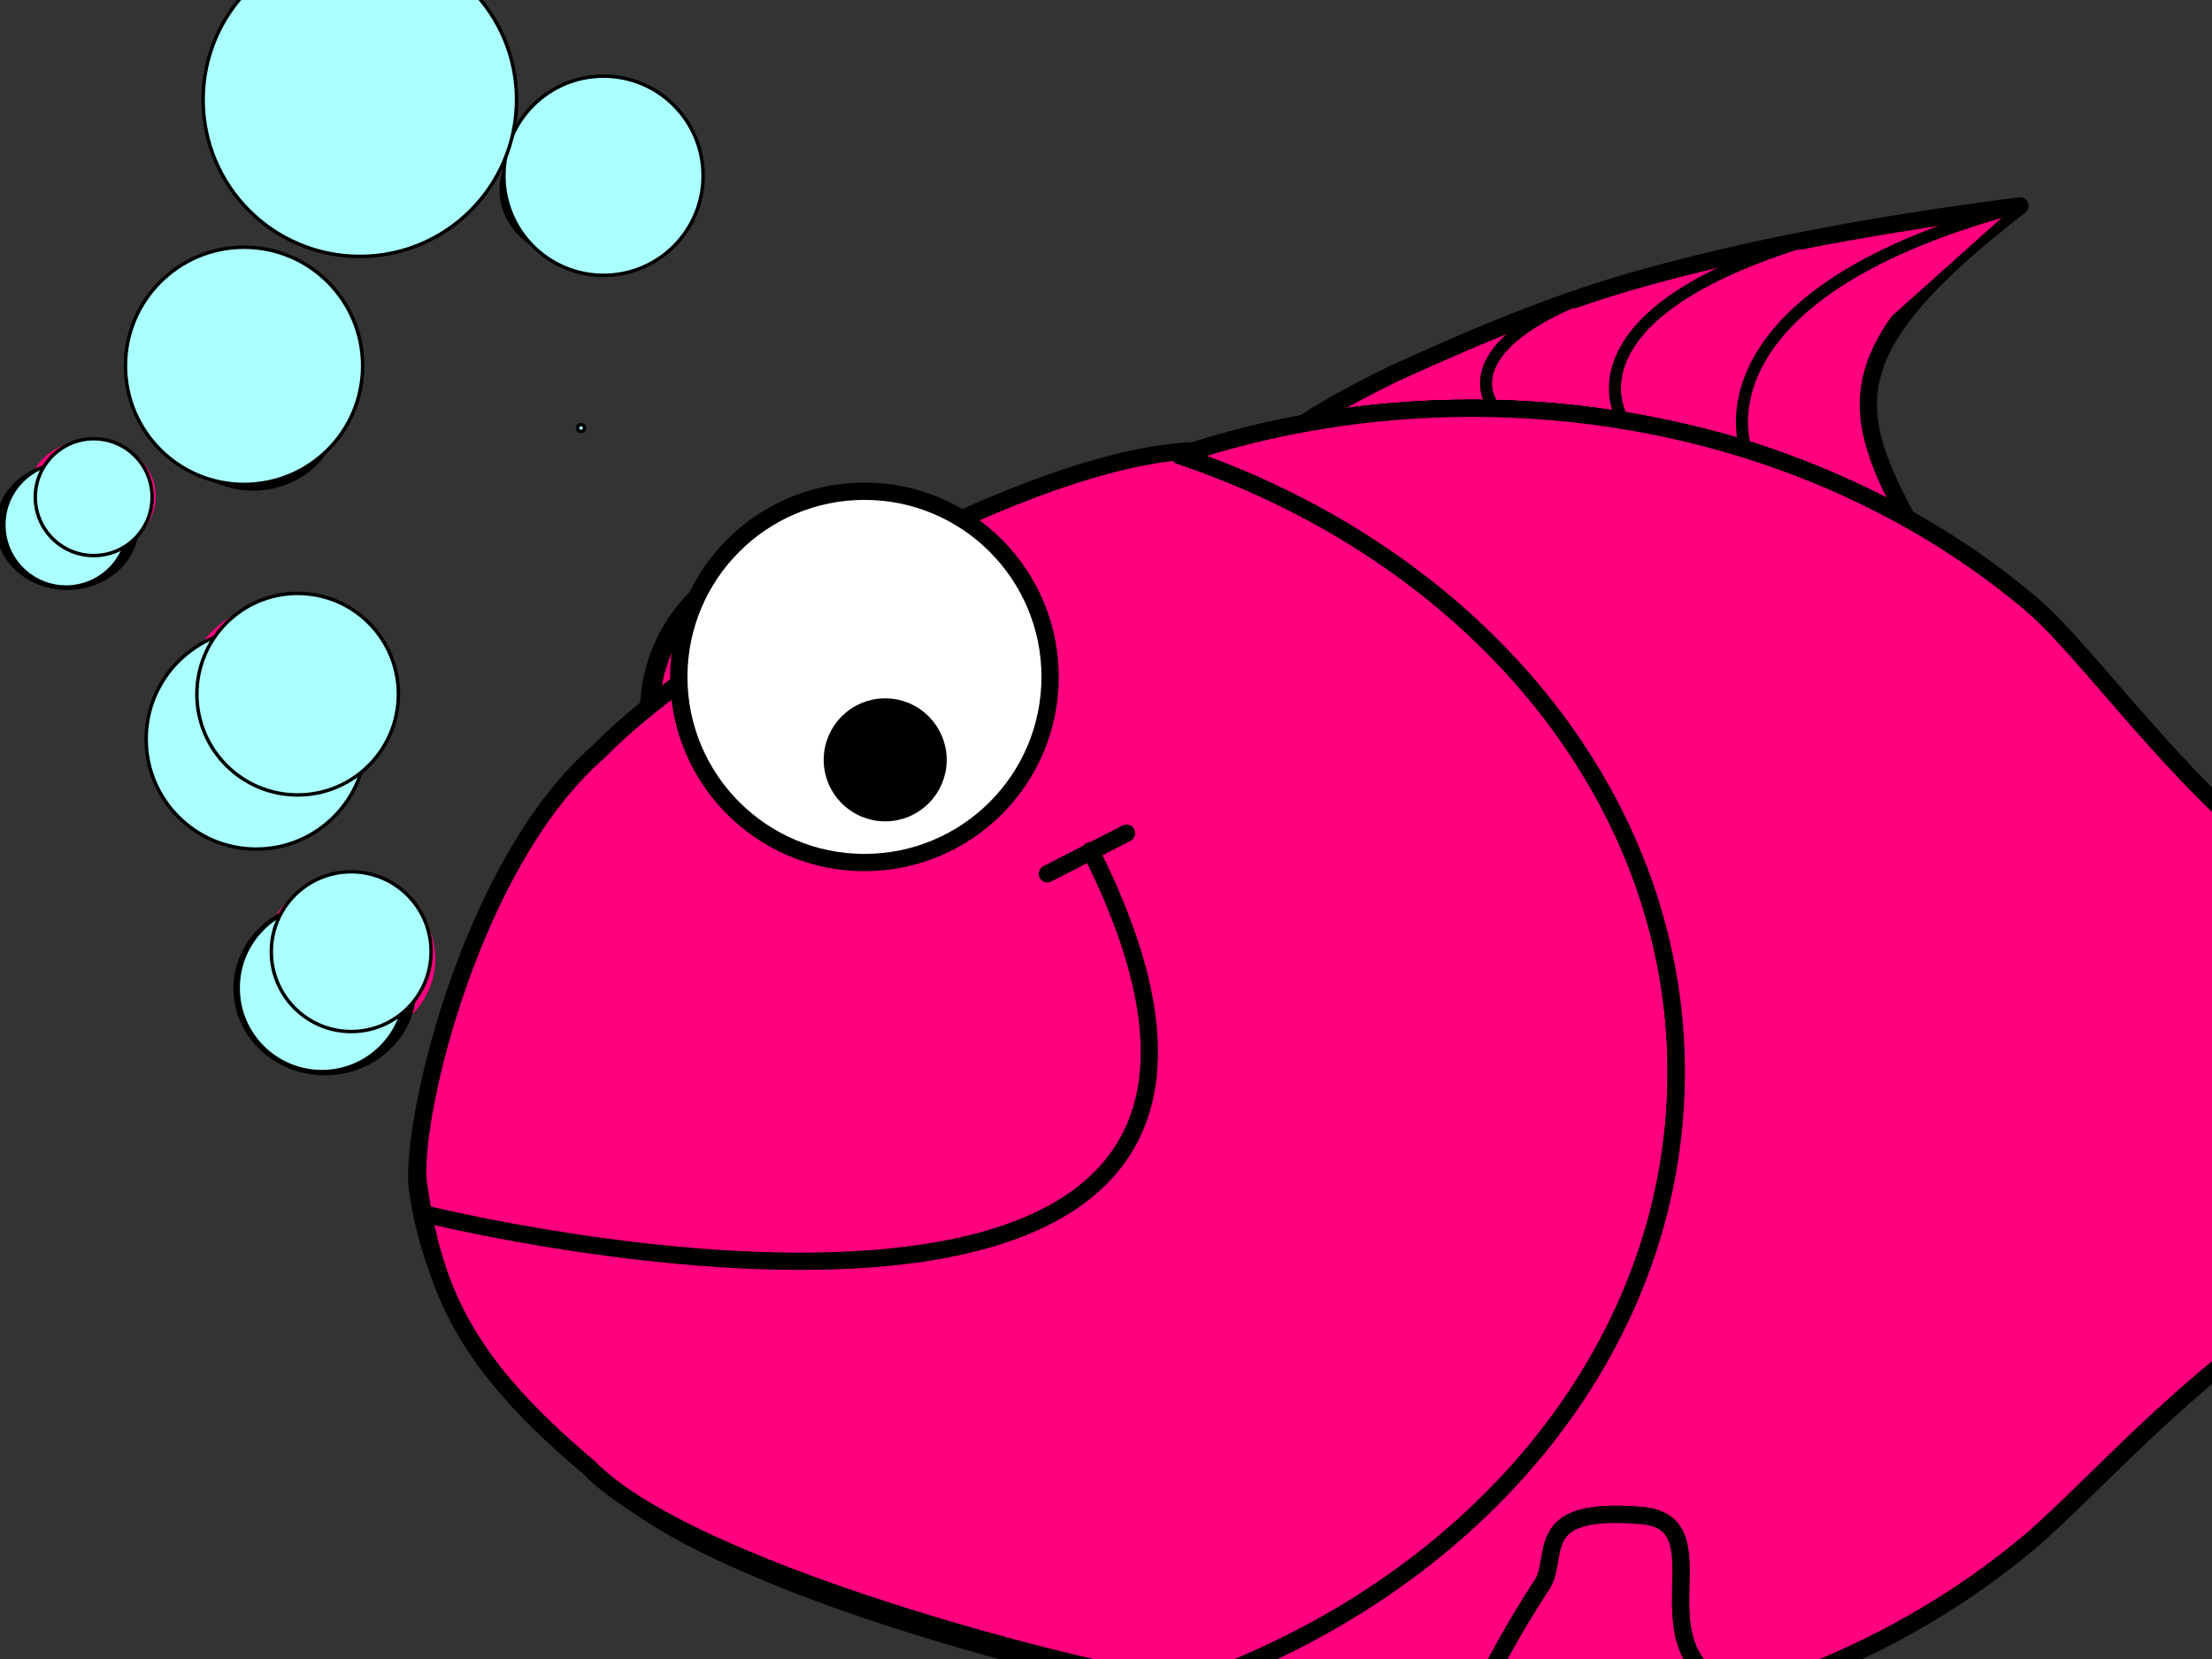 <?xml version="1.0"?><svg width="640" height="480" xmlns="http://www.w3.org/2000/svg">
 <rect width="100%" height="100%" fill="#333333" stroke="none"/>
 <title>pinkfish</title>
 <g>
  <title>Layer 1</title>
  <g id="layer1">
   <g id="g13699">
    <path fill="#ff007f" fill-rule="evenodd" stroke="black" stroke-width="5" stroke-linecap="round" stroke-linejoin="round" stroke-miterlimit="4" d="m378.526,487.431l0.245,0.482c-36.532,76.635 50.022,110.495 55.912,112.696l0.109,0.214c0.027,-0.055 0.055,-0.106 0.082,-0.161c0.095,0.035 0.381,0.161 0.381,0.161l9.361,-37.609c36.534,-76.636 -59.628,-73.368 -65.518,-75.569l-0.109,-0.214c-0.027,0.055 -0.055,0.106 -0.082,0.161c-0.095,-0.035 -0.381,-0.161 -0.381,-0.161z" id="path10998"/>
    <path fill="#ff007f" fill-rule="nonzero" stroke="black" stroke-width="5" stroke-linecap="round" stroke-linejoin="round" stroke-miterlimit="4" stroke-dashoffset="0" d="m754.339,93.397c28.345,-25.035 85.832,-52.412 119.094,-55.088c-57.783,45.511 -57.941,73.075 -63.887,111.42c-5.946,38.345 -27.7,89.527 -25.472,164.057c2.034,68.048 28.013,131.946 33.6,171.79c5.587,39.845 2.252,73.58 54.972,116.321c-32.463,-1.976 -104.039,-38.781 -116.352,-50.412c-48.079,-45.418 -30.801,-109.96 -21.878,-147.397c15.427,-64.725 -21.866,-38.492 -33.989,-84.241c12.124,-45.75 48.689,-22.511 34.235,-86.192c-7.468,-32.904 -28.091,-98.066 19.679,-140.257z" id="rect2007"/>
    <path fill="#ff007f" fill-rule="nonzero" stroke="black" stroke-width="5" stroke-linecap="round" stroke-linejoin="round" stroke-miterlimit="4" stroke-dashoffset="0" id="path7373" d="m754.63,92.828c28.345,-25.035 85.833,-52.412 119.094,-55.088c-57.784,45.511 -57.941,73.075 -63.888,111.42c-5.946,38.345 -27.701,89.526 -25.473,164.057c2.035,68.048 28.014,131.946 33.601,171.79c5.586,39.845 2.252,73.58 54.972,116.321c-32.463,-1.976 -104.04,-38.782 -116.353,-50.413c-48.079,-45.418 -30.8,-109.96 -21.878,-147.397c15.426,-64.725 -21.866,-38.491 -33.989,-84.241c12.123,-45.749 48.689,-22.511 34.235,-86.192c-7.469,-32.905 -28.091,-98.066 19.678,-140.258l0,0z"/>
    <path fill="#ff007f" fill-rule="nonzero" stroke="black" stroke-width="5" stroke-linecap="round" stroke-linejoin="round" stroke-miterlimit="4" stroke-dashoffset="0" d="m403.518,107.987c27.818,-12.676 50.039,-21.632 73.984,-28.13c23.944,-6.497 55.331,-13.611 106.913,-20.295c-52.389,40.474 -50.025,57.885 -32.935,89.96c-9.594,-4.624 -33.833,-17.156 -58.656,-23.06c-30.295,-7.206 -45.159,-6.227 -69.15,-6.394c-23.991,-0.167 -40.721,4.551 -48.317,7.002c-6.99,2.255 -3.415,-3.607 28.161,-19.084z" id="path23581"/>
    <path fill="#ff007f" fill-rule="nonzero" stroke="black" stroke-width="5.669" stroke-linecap="round" stroke-linejoin="round" stroke-miterlimit="4" stroke-dashoffset="0" d="m282.762,205.887a47.368,46.603 0 1 1-94.736,0a47.368,46.603 0 1 194.736,0z" id="path2777"/>
    <path fill="#ff007f" fill-rule="nonzero" stroke="black" stroke-width="5" stroke-linecap="round" stroke-linejoin="round" stroke-miterlimit="4" stroke-dashoffset="0" d="m500.715,310.464c0,49.275 -19.347,93.909 -50.613,126.224c-31.266,32.315 -85.088,51.932 -107.45,52.204c-14.234,0.173 -136.12,-28.783 -167.386,-61.098c-35.842,-30.151 -50.21,-52.999 -54.591,-84.542c-1.713,-19.727 15.902,-92.782 52.331,-124.266c31.266,-32.315 126.79,-87.057 174.466,-87.057c47.676,0 71.364,19.996 102.63,52.311c31.266,32.315 50.613,76.948 50.613,126.224z" id="path1883"/>
    <path fill="#ff007f" fill-rule="nonzero" stroke="black" stroke-width="5" stroke-linecap="round" stroke-linejoin="round" stroke-miterlimit="4" stroke-dashoffset="0" id="path10986" d="m501.003,308.89c0,49.275 -19.347,93.909 -50.613,126.224c-31.266,32.315 -85.088,51.932 -107.45,52.204c-14.234,0.173 -141.349,-30.498 -172.615,-62.812c-35.842,-30.151 -44.981,-51.285 -49.362,-82.827c-1.713,-19.727 15.902,-92.782 52.331,-124.266c31.266,-32.315 126.79,-87.057 174.466,-87.057c47.676,0 71.364,19.996 102.63,52.311c31.266,32.315 50.613,76.948 50.613,126.224z"/>
    <path fill="#ff007f" fill-rule="nonzero" stroke="black" stroke-width="5.006" stroke-linecap="round" stroke-linejoin="round" stroke-miterlimit="4" stroke-dashoffset="0" d="m425.899,118.117c-29.864,0 -58.385,4.874 -84.534,13.671c84.131,28.304 143.632,97.544 143.632,178.449c0,80.906 -59.5,150.172 -143.632,178.476c26.149,8.797 54.67,13.671 84.534,13.671c62.973,0 120.015,-21.524 161.313,-56.304c20.649,-17.39 55.709,-59.807 101.618,-80.818c45.909,-21.011 62.579,-20.617 62.579,-47.13c0,-26.513 -21.082,-27.539 -66.991,-52.496c-45.909,-24.956 -76.557,-73.843 -97.206,-91.229c-41.298,-34.774 -98.34,-56.291 -161.313,-56.291z" id="path1874"/>
    <g id="g9179">
     <path fill="#ff007f" fill-rule="nonzero" stroke="black" stroke-width="5.669" stroke-linecap="round" stroke-linejoin="round" stroke-miterlimit="4" stroke-dashoffset="0" d="m301.935,199.027a47.368,46.603 0 1 1-94.736,0a47.368,46.603 0 1 194.736,0z" id="path1886"/>
     <path fill="#ff007f" fill-rule="nonzero" stroke="black" stroke-width="5" stroke-linecap="round" stroke-linejoin="round" stroke-miterlimit="4" stroke-dashoffset="0" d="m281.206,215.839a14.387,13.498 0 1 1-28.773,0a14.387,13.498 0 1 128.773,0z" id="path2775"/>
     <path fill="#ff007f" fill-rule="evenodd" stroke="black" stroke-width="5" stroke-linecap="round" stroke-linejoin="round" marker-start="none" stroke-miterlimit="4" id="path6337" d="m315.544,246.122c87.541,174.259 -191.51,105.375 -191.51,105.375"/>
     <path fill="#ff007f" fill-rule="evenodd" stroke="black" stroke-width="5" stroke-linecap="round" stroke-linejoin="round" stroke-miterlimit="4" id="path9184" d="m303.045,252.816c22.887,-11.747 22.887,-11.747 22.887,-11.747"/>
    </g>
    <path fill="#ff007f" fill-rule="nonzero" stroke="black" stroke-width="5.006" stroke-linecap="round" stroke-linejoin="round" stroke-miterlimit="4" stroke-dashoffset="0" id="path17237" d="m425.899,118.117c-29.864,0 -58.385,4.874 -84.534,13.671c84.131,28.304 143.632,97.544 143.632,178.449c0,80.906 -59.5,150.172 -143.632,178.476c26.149,8.797 54.67,13.671 84.534,13.671c62.973,0 120.015,-21.524 161.313,-56.304c20.649,-17.39 55.709,-59.807 101.618,-80.818c45.909,-21.011 62.579,-20.617 62.579,-47.13c0,-26.513 -21.082,-27.539 -66.991,-52.496c-45.909,-24.956 -76.557,-73.843 -97.206,-91.229c-41.298,-34.774 -98.34,-56.291 -161.313,-56.291z"/>
    <g id="g22661">
     <path fill="#ff007f" fill-rule="nonzero" stroke="black" stroke-width="0" stroke-linecap="round" stroke-linejoin="round" stroke-miterlimit="4" stroke-dashoffset="0" d="m149.694,30.658a35.951,31.658 0 1 1-71.903,0a35.951,31.658 0 1 171.903,0z" id="path19957"/>
     <path fill="#ff007f" fill-rule="nonzero" stroke="black" stroke-width="0" stroke-linecap="round" stroke-linejoin="round" stroke-miterlimit="4" stroke-dashoffset="0" id="path19959" d="m86.053,94.707a20.429,18.243 0 1 1-40.858,0a20.429,18.243 0 1 140.858,0z"/>
     <path fill="#ff007f" fill-rule="nonzero" stroke="black" stroke-width="0" stroke-linecap="round" stroke-linejoin="round" stroke-miterlimit="4" stroke-dashoffset="0" id="path19961" d="m125.948,277.411a24.968,23.636 0 1 1-49.936,0a24.968,23.636 0 1 149.936,0z"/>
     <path fill="#ff007f" fill-rule="nonzero" stroke="black" stroke-width="0" stroke-linecap="round" stroke-linejoin="round" stroke-miterlimit="4" stroke-dashoffset="0" d="m112.593,201.153a29.54,27.206 0 1 1-59.08,0a29.54,27.206 0 1 159.08,0z" id="path19963"/>
     <path fill="#ff007f" fill-rule="nonzero" stroke="black" stroke-width="0" stroke-linecap="round" stroke-linejoin="round" stroke-miterlimit="4" stroke-dashoffset="0" id="path19965" d="m45.05,143.601a18.607,16.45 0 1 1-37.214,0a18.607,16.45 0 1 137.214,0z"/>
     <path fill="#ff007f" fill-rule="nonzero" stroke="black" stroke-width="0" stroke-linecap="round" stroke-linejoin="round" stroke-miterlimit="4" stroke-dashoffset="0" d="m103.385,110.786a23.162,20.932 0 1 1-46.325,0a23.162,20.932 0 1 146.325,0z" id="path19967"/>
     <path fill="#ff007f" fill-rule="nonzero" stroke="black" stroke-width="0" stroke-linecap="round" stroke-linejoin="round" stroke-miterlimit="4" stroke-dashoffset="0" id="path19969" d="m192.783,46.411a19.663,17.602 0 1 1-39.327,0a19.663,17.602 0 1 139.327,0z"/>
     <g id="g19946">
      <path fill="#ff007f" fill-rule="nonzero" stroke="black" stroke-width="2.163" stroke-linecap="round" stroke-linejoin="round" stroke-miterlimit="4" stroke-dashoffset="0" d="m142.722,39.232a35.951,31.658 0 1 1-71.903,0a35.951,31.658 0 1 171.903,0z" id="path15447"/>
      <path fill="#ff007f" fill-rule="nonzero" stroke="black" stroke-width="3.78" stroke-linecap="round" stroke-linejoin="round" stroke-miterlimit="4" stroke-dashoffset="0" id="path15445" d="m79.081,103.282a20.429,18.243 0 1 1-40.858,0a20.429,18.243 0 1 140.858,0z"/>
      <path fill="#ff007f" fill-rule="nonzero" stroke="black" stroke-width="3.004" stroke-linecap="round" stroke-linejoin="round" stroke-miterlimit="4" stroke-dashoffset="0" id="path14552" d="m118.976,285.985a24.968,23.636 0 1 1-49.936,0a24.968,23.636 0 1 149.936,0z"/>
      <path fill="#ff007f" fill-rule="nonzero" stroke="black" stroke-width="2.574" stroke-linecap="round" stroke-linejoin="round" stroke-miterlimit="4" stroke-dashoffset="0" d="m105.621,209.727a29.54,27.206 0 1 1-59.08,0a29.54,27.206 0 1 159.08,0z" id="path15439"/>
      <path fill="#ff007f" fill-rule="nonzero" stroke="black" stroke-width="4.171" stroke-linecap="round" stroke-linejoin="round" stroke-miterlimit="4" stroke-dashoffset="0" id="path15441" d="m38.078,152.175a18.607,16.45 0 1 1-37.214,0a18.607,16.45 0 1 137.214,0z"/>
      <path fill="#ff007f" fill-rule="nonzero" stroke="black" stroke-width="3.314" stroke-linecap="round" stroke-linejoin="round" stroke-miterlimit="4" stroke-dashoffset="0" d="m96.413,119.36a23.162,20.932 0 1 1-46.325,0a23.162,20.932 0 1 146.325,0z" id="path15443"/>
      <path fill="#ff007f" fill-rule="nonzero" stroke="black" stroke-width="3.922" stroke-linecap="round" stroke-linejoin="round" stroke-miterlimit="4" stroke-dashoffset="0" id="path18138" d="m185.811,54.985a19.663,17.602 0 1 1-39.327,0a19.663,17.602 0 1 139.327,0z"/>
     </g>
    </g>
    <path fill="#ff007f" fill-rule="evenodd" stroke="black" stroke-width="3.5" stroke-linecap="round" stroke-linejoin="round" stroke-miterlimit="4" d="m457.902,86.053c-39.014,15.801 -25.776,31.537 -25.776,31.537" id="path27156"/>
    <path fill="#ff007f" fill-rule="evenodd" stroke="black" stroke-width="3.5" stroke-linecap="round" stroke-linejoin="round" stroke-miterlimit="4" id="path28946" d="m523.695,69.266c-71.714,21.574 -54.676,51.001 -54.676,51.001"/>
    <path fill="#ff007f" fill-rule="evenodd" stroke="black" stroke-width="3.5" stroke-linecap="round" stroke-linejoin="round" stroke-miterlimit="4" d="m582.078,60.406c-92.631,25.507 -77.108,68.961 -77.108,68.961" id="path28948"/>
    <path fill="#ff007f" fill-rule="nonzero" stroke="black" stroke-width="5.006" stroke-linecap="round" stroke-linejoin="round" stroke-miterlimit="4" stroke-dashoffset="0" d="m425.899,118.117c-29.864,0 -58.385,4.874 -84.534,13.671c84.131,28.304 143.632,97.544 143.632,178.449c0,80.906 -59.5,150.172 -143.632,178.476c26.149,8.797 54.67,13.671 84.534,13.671c62.973,0 120.015,-21.524 161.313,-56.304c20.649,-17.39 55.709,-59.807 101.618,-80.818c45.909,-21.011 62.579,-20.617 62.579,-47.13c0,-26.513 -21.082,-27.539 -66.991,-52.496c-45.909,-24.956 -76.557,-73.843 -97.206,-91.229c-41.298,-34.774 -98.34,-56.291 -161.313,-56.291z" id="path5587"/>
    <g id="g10976">
     <path fill="#ff007f" fill-rule="nonzero" stroke="black" stroke-width="5" stroke-linecap="round" stroke-linejoin="round" stroke-miterlimit="4" stroke-dashoffset="0" id="path9185" d="m541.371,631.927c-29.269,53.256 -95.326,-8.064 -111.444,-34.859c-18.299,-28.533 -30.428,-66.184 15.687,-137.728c6.442,-8.311 -3.969,-23.702 29.286,-20.845c21.557,1.852 3.196,29.567 17.387,44.563c15.699,14.349 32.877,38.215 43.676,59.176c12.464,24.193 20.159,61.873 5.408,89.693z"/>
     <path fill="#ff007f" fill-rule="nonzero" stroke="black" stroke-width="5" stroke-linecap="round" stroke-linejoin="round" stroke-miterlimit="4" stroke-dashoffset="0" d="m541.371,631.927c-29.269,53.256 -95.326,-8.064 -111.444,-34.859c-18.299,-28.533 -30.428,-66.184 15.687,-137.728c6.442,-8.311 -3.969,-23.702 29.286,-20.845c21.557,1.852 3.196,29.567 17.387,44.563c15.699,14.349 32.877,38.215 43.676,59.176c12.464,24.193 20.159,61.873 5.408,89.693z" id="path10081"/>
    </g>
   </g>
  </g>
  <circle id="svg_1" r="53.713" cy="195.846" cx="250.115" stroke-width="5" stroke="#000000" fill="#ffffff"/>
  <circle id="svg_2" r="15.297" cy="219.846" cx="256.115" stroke-width="5" stroke="#000000" fill="#000000"/>
  <circle id="svg_3" r="24.209" cy="285.846" cx="93.115" stroke="#000000" fill="#aaffff"/>
  <circle id="svg_4" r="23.115" cy="275.346" cx="101.615" stroke="#000000" fill="#aaffff"/>
  <circle id="svg_5" r="31.826" cy="213.846" cx="74.115" stroke="#000000" fill="#aaffff"/>
  <circle id="svg_6" r="29.154" cy="200.846" cx="86.115" stroke="#000000" fill="#aaffff"/>
  <circle id="svg_7" r="18" cy="151.849" cx="19.118" stroke="#000000" fill="#aaffff"/>
  <circle id="svg_8" r="16.9" cy="143.846" cx="27.115" stroke="#000000" fill="#aaffff"/>
  <circle id="svg_9" r="34.314" cy="105.846" cx="70.615" stroke="#000000" fill="#aaffff"/>
  <circle id="svg_10" r="28.818" cy="50.846" cx="174.615" stroke="#000000" fill="#aaffff"/>
  <circle id="svg_11" r="1" cy="123.846" cx="168.115" stroke="#000000" fill="#aaffff"/>
  <circle id="svg_12" r="45.342" cy="28.846" cx="104.115" stroke="#000000" fill="#aaffff"/>
 </g>
</svg>